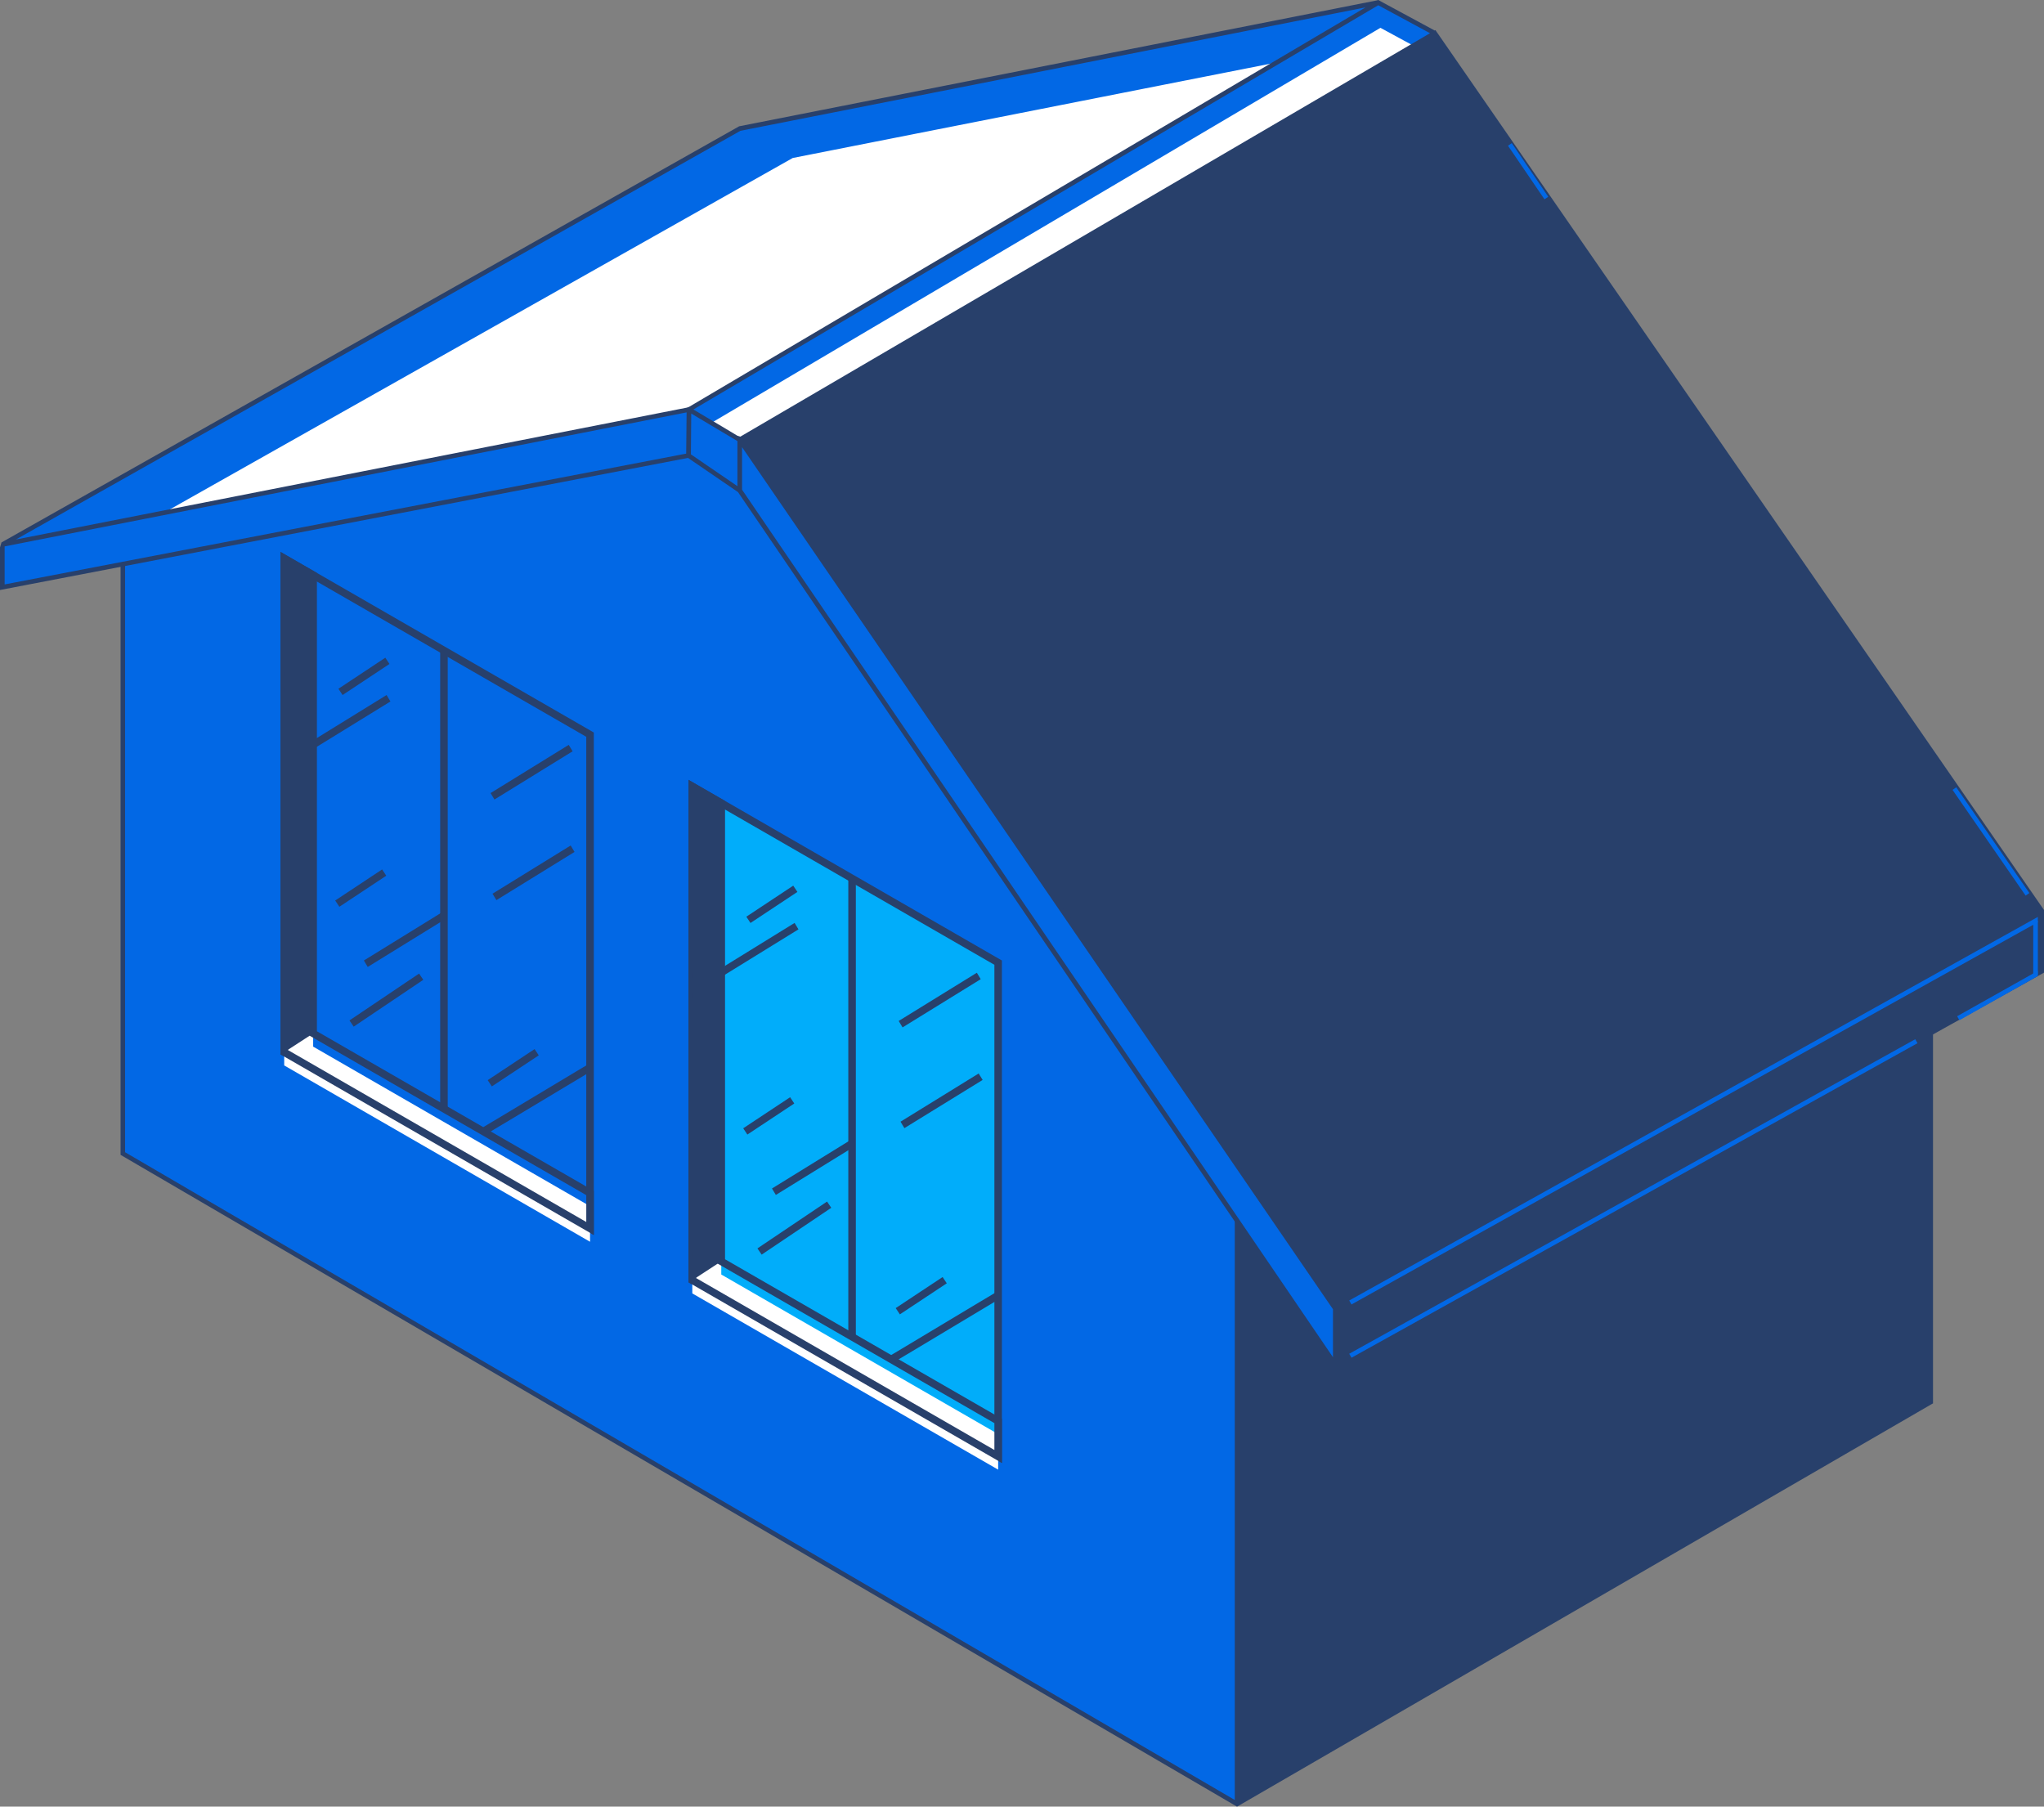 <svg width="482" height="426" viewBox="0 0 482 426" fill="none" xmlns="http://www.w3.org/2000/svg">
<rect x="0" y="0" width="482" height="426" fill="#808080" stroke="none"/>
<g clip-path="url(#clip0_83_17441)">
<path d="M455.294 242.639V330.584L291.733 425.391V280.8L455.294 242.639Z" fill="#28406B"/>
<path d="M28.991 132.461V272.013L291.734 425.392V280.8L163.51 80.348L28.991 132.461Z" fill="#0268E5"/>
<path d="M291.962 280.193L163.967 80.044L163.738 79.664L28.788 131.955L28.432 132.082V272.317L291.175 425.696L291.708 426L292.241 425.696L455.548 331.066L455.827 330.914V241.956L291.962 280.193ZM29.498 271.71V132.841L163.281 81.006L291.175 280.952V424.43L29.524 271.71H29.498ZM454.736 330.306L292.241 424.455V281.231L454.736 243.323V330.306Z" fill="#28406B"/>
<path d="M174.4 103.695L314.835 308.529L481.467 214.759L338.316 7.824L174.4 103.695Z" fill="#28406B"/>
<path d="M174.401 103.695L162.469 96.58L324.989 0.607L338.317 7.824L174.401 103.695Z" fill="#0268E5"/>
<path d="M174.324 103.822L333.366 10.813L325.522 6.559L167.572 99.821L174.324 103.822Z" fill="white"/>
<path d="M162.469 96.58L0.533 128.41L174.4 30.336L324.989 0.607L162.469 96.58Z" fill="#0268E5"/>
<path d="M162.469 96.429L300.746 14.789L186.941 37.25L38.993 120.713L162.469 96.429Z" fill="white"/>
<path d="M162.469 96.58L162.368 107.393L174.426 115.648L174.401 103.696L162.469 96.58Z" fill="#0268E5"/>
<path d="M162.368 107.393L0.533 138.463V128.41L162.469 96.58L162.368 107.393Z" fill="#0268E5"/>
<path d="M314.834 308.529V321.798L481.467 229.042V214.76L314.834 308.529Z" fill="#28406B"/>
<path d="M314.835 321.798L174.426 115.648L174.4 103.695L314.835 308.529V321.798Z" fill="#0268E5"/>
<path d="M482 214.583L481.619 214.025L339.103 7.977L338.697 7.394L338.494 7.09L338.316 7.192L326.08 0.582L325.065 0.025L324.963 -0.025L324.786 0.076L174.299 29.779L0.355 127.904L0 129.069V139.122L162.241 107.975L174.02 116.027L314.276 321.95L314.657 322.507L315.368 322.102L482 229.346V214.583ZM314.987 307.82L177.497 107.266L175.162 103.873L338.164 8.534L480.68 214.583L314.987 307.845V307.82ZM337.225 7.825L174.578 102.961L173.867 102.733L171.126 101.087L163.51 96.555L321.74 3.165L325.014 1.241L337.25 7.85L337.225 7.825ZM174.603 30.843L321.993 1.747L162.469 95.947L161.936 96.124L3.732 127.22L174.603 30.843ZM1.092 128.841L161.911 97.238L161.809 106.962L1.092 137.805V128.841ZM163.002 97.517L173.893 103.999V110.735V114.635L162.926 107.139L163.002 97.542V97.517ZM174.984 115.47V111.799V105.443L314.327 308.706V320.025L174.984 115.47ZM480.934 228.713L315.393 320.861V308.858L434.757 241.678L480.934 215.671V228.713Z" fill="#28406B"/>
<path d="M318.693 307.592L318.16 306.655L480.553 216.203L480.528 217.469L318.693 307.592Z" fill="#0268E5"/>
<path d="M318.693 320.151L318.16 319.214L451.639 245.045L452.172 245.982L318.693 320.151Z" fill="#0268E5"/>
<path d="M462.047 240.564L461.514 239.627L480.528 228.941V230.157L462.047 240.564Z" fill="#0268E5"/>
<path d="M461.307 185.65L460.429 186.254L477.67 211.183L478.547 210.579L461.307 185.65Z" fill="#0268E5"/>
<path d="M364.21 46.999L355.604 34.364L356.492 33.756L365.098 46.392L364.21 46.999Z" fill="#0268E5"/>
<path d="M480.553 217.141H479.461V229.852H480.553V217.141Z" fill="#0268E5"/>
<path d="M139.14 289.69L67.019 248.11V131.678L139.14 173.232V289.69Z" fill="#0268E5"/>
<path d="M140.028 291.209L66.13 248.617V130.133L140.028 172.725V291.209ZM67.907 247.604L138.251 288.145V173.738L67.907 133.197V247.604Z" fill="#28406B"/>
<path d="M73.847 243.679V135.603L67.019 131.678V248.11L139.14 289.69V281.308L73.847 243.679Z" fill="#0268E5"/>
<path d="M73.847 246.794V138.718L67.019 134.793V251.226L139.14 292.805V284.423L73.847 246.794Z" fill="white"/>
<path d="M140.028 291.209L66.13 248.617V130.133L74.736 135.096V243.172L140.028 280.802V291.234V291.209ZM67.907 247.604L138.251 288.145V281.814L72.959 244.185V136.109L67.907 133.197V247.604Z" fill="#28406B"/>
<path d="M105.579 152.949H103.802V261.456H105.579V152.949Z" fill="#28406B"/>
<path d="M67.019 248.11L73.847 243.679V135.603L67.12 131.678L67.019 248.11Z" fill="#28406B"/>
<path d="M98.825 229.568L82.409 240.613L83.403 242.083L99.819 231.038L98.825 229.568Z" fill="#28406B"/>
<path d="M138.735 250.934L113.537 266.037L114.452 267.557L139.65 252.454L138.735 250.934Z" fill="#28406B"/>
<path d="M86.718 228.004L85.804 226.485L104.234 215.115L105.148 216.635L86.718 228.004Z" fill="#28406B"/>
<path d="M73.644 176.751L72.73 175.257L91.16 163.887L92.074 165.406L73.644 176.751Z" fill="#28406B"/>
<path d="M117.054 212.254L116.14 210.735L134.57 199.365L135.484 200.885L117.054 212.254Z" fill="#28406B"/>
<path d="M116.597 188.526L115.683 187.007L134.113 175.637L135.027 177.156L116.597 188.526Z" fill="#28406B"/>
<path d="M126.062 247.374L115.001 254.699L115.984 256.176L127.045 248.851L126.062 247.374Z" fill="#28406B"/>
<path d="M90.863 155.085L79.802 162.41L80.785 163.887L91.846 156.562L90.863 155.085Z" fill="#28406B"/>
<path d="M90.106 205.013L79.044 212.338L80.027 213.815L91.088 206.49L90.106 205.013Z" fill="#28406B"/>
<path d="M235.377 343.424L163.256 301.87V185.412L235.377 226.992V343.424Z" fill="#01ADFA"/>
<path d="M236.266 344.969L162.368 302.376V183.893L236.266 226.485V344.969ZM164.145 301.364L234.489 341.905V227.498L164.145 186.957V301.364Z" fill="#28406B"/>
<path d="M170.085 297.413V189.362L163.256 185.412V301.87L235.377 343.424V335.068L170.085 297.413Z" fill="#01ADFA"/>
<path d="M170.085 300.529V192.478L163.256 188.527V304.985L235.377 346.54V338.158L170.085 300.529Z" fill="white"/>
<path d="M236.266 344.969L162.368 302.376V183.893L170.973 188.856V296.932L236.266 334.561V344.994V344.969ZM164.145 301.364L234.489 341.905V335.574L169.196 297.945V189.869L164.145 186.957V301.364Z" fill="#28406B"/>
<path d="M201.817 206.709H200.04V315.216H201.817V206.709Z" fill="#28406B"/>
<path d="M163.256 301.87L170.085 297.413V189.362L163.333 185.412L163.256 301.87Z" fill="#28406B"/>
<path d="M195.029 283.326L178.613 294.371L179.607 295.841L196.023 284.796L195.029 283.326Z" fill="#28406B"/>
<path d="M234.937 304.665L209.739 319.768L210.654 321.287L235.852 306.184L234.937 304.665Z" fill="#28406B"/>
<path d="M182.955 281.764L182.042 280.245L200.472 268.875L201.385 270.394L182.955 281.764Z" fill="#28406B"/>
<path d="M169.856 230.512L168.942 228.993L187.372 217.623L188.286 219.142L169.856 230.512Z" fill="#28406B"/>
<path d="M213.266 266.014L212.353 264.495L230.783 253.125L231.722 254.644L213.266 266.014Z" fill="#28406B"/>
<path d="M212.835 242.26L211.921 240.741L230.351 229.371L231.265 230.89L212.835 242.26Z" fill="#28406B"/>
<path d="M222.279 301.124L211.218 308.449L212.201 309.926L223.262 302.601L222.279 301.124Z" fill="#28406B"/>
<path d="M187.054 208.835L175.993 216.16L176.976 217.637L188.037 210.312L187.054 208.835Z" fill="#28406B"/>
<path d="M186.318 258.724L175.257 266.049L176.24 267.526L187.301 260.201L186.318 258.724Z" fill="#28406B"/>
</g>
<defs>
<clipPath id="clip0_83_17441">
<rect width="482" height="426" fill="white"/>
</clipPath>
</defs>
</svg>
